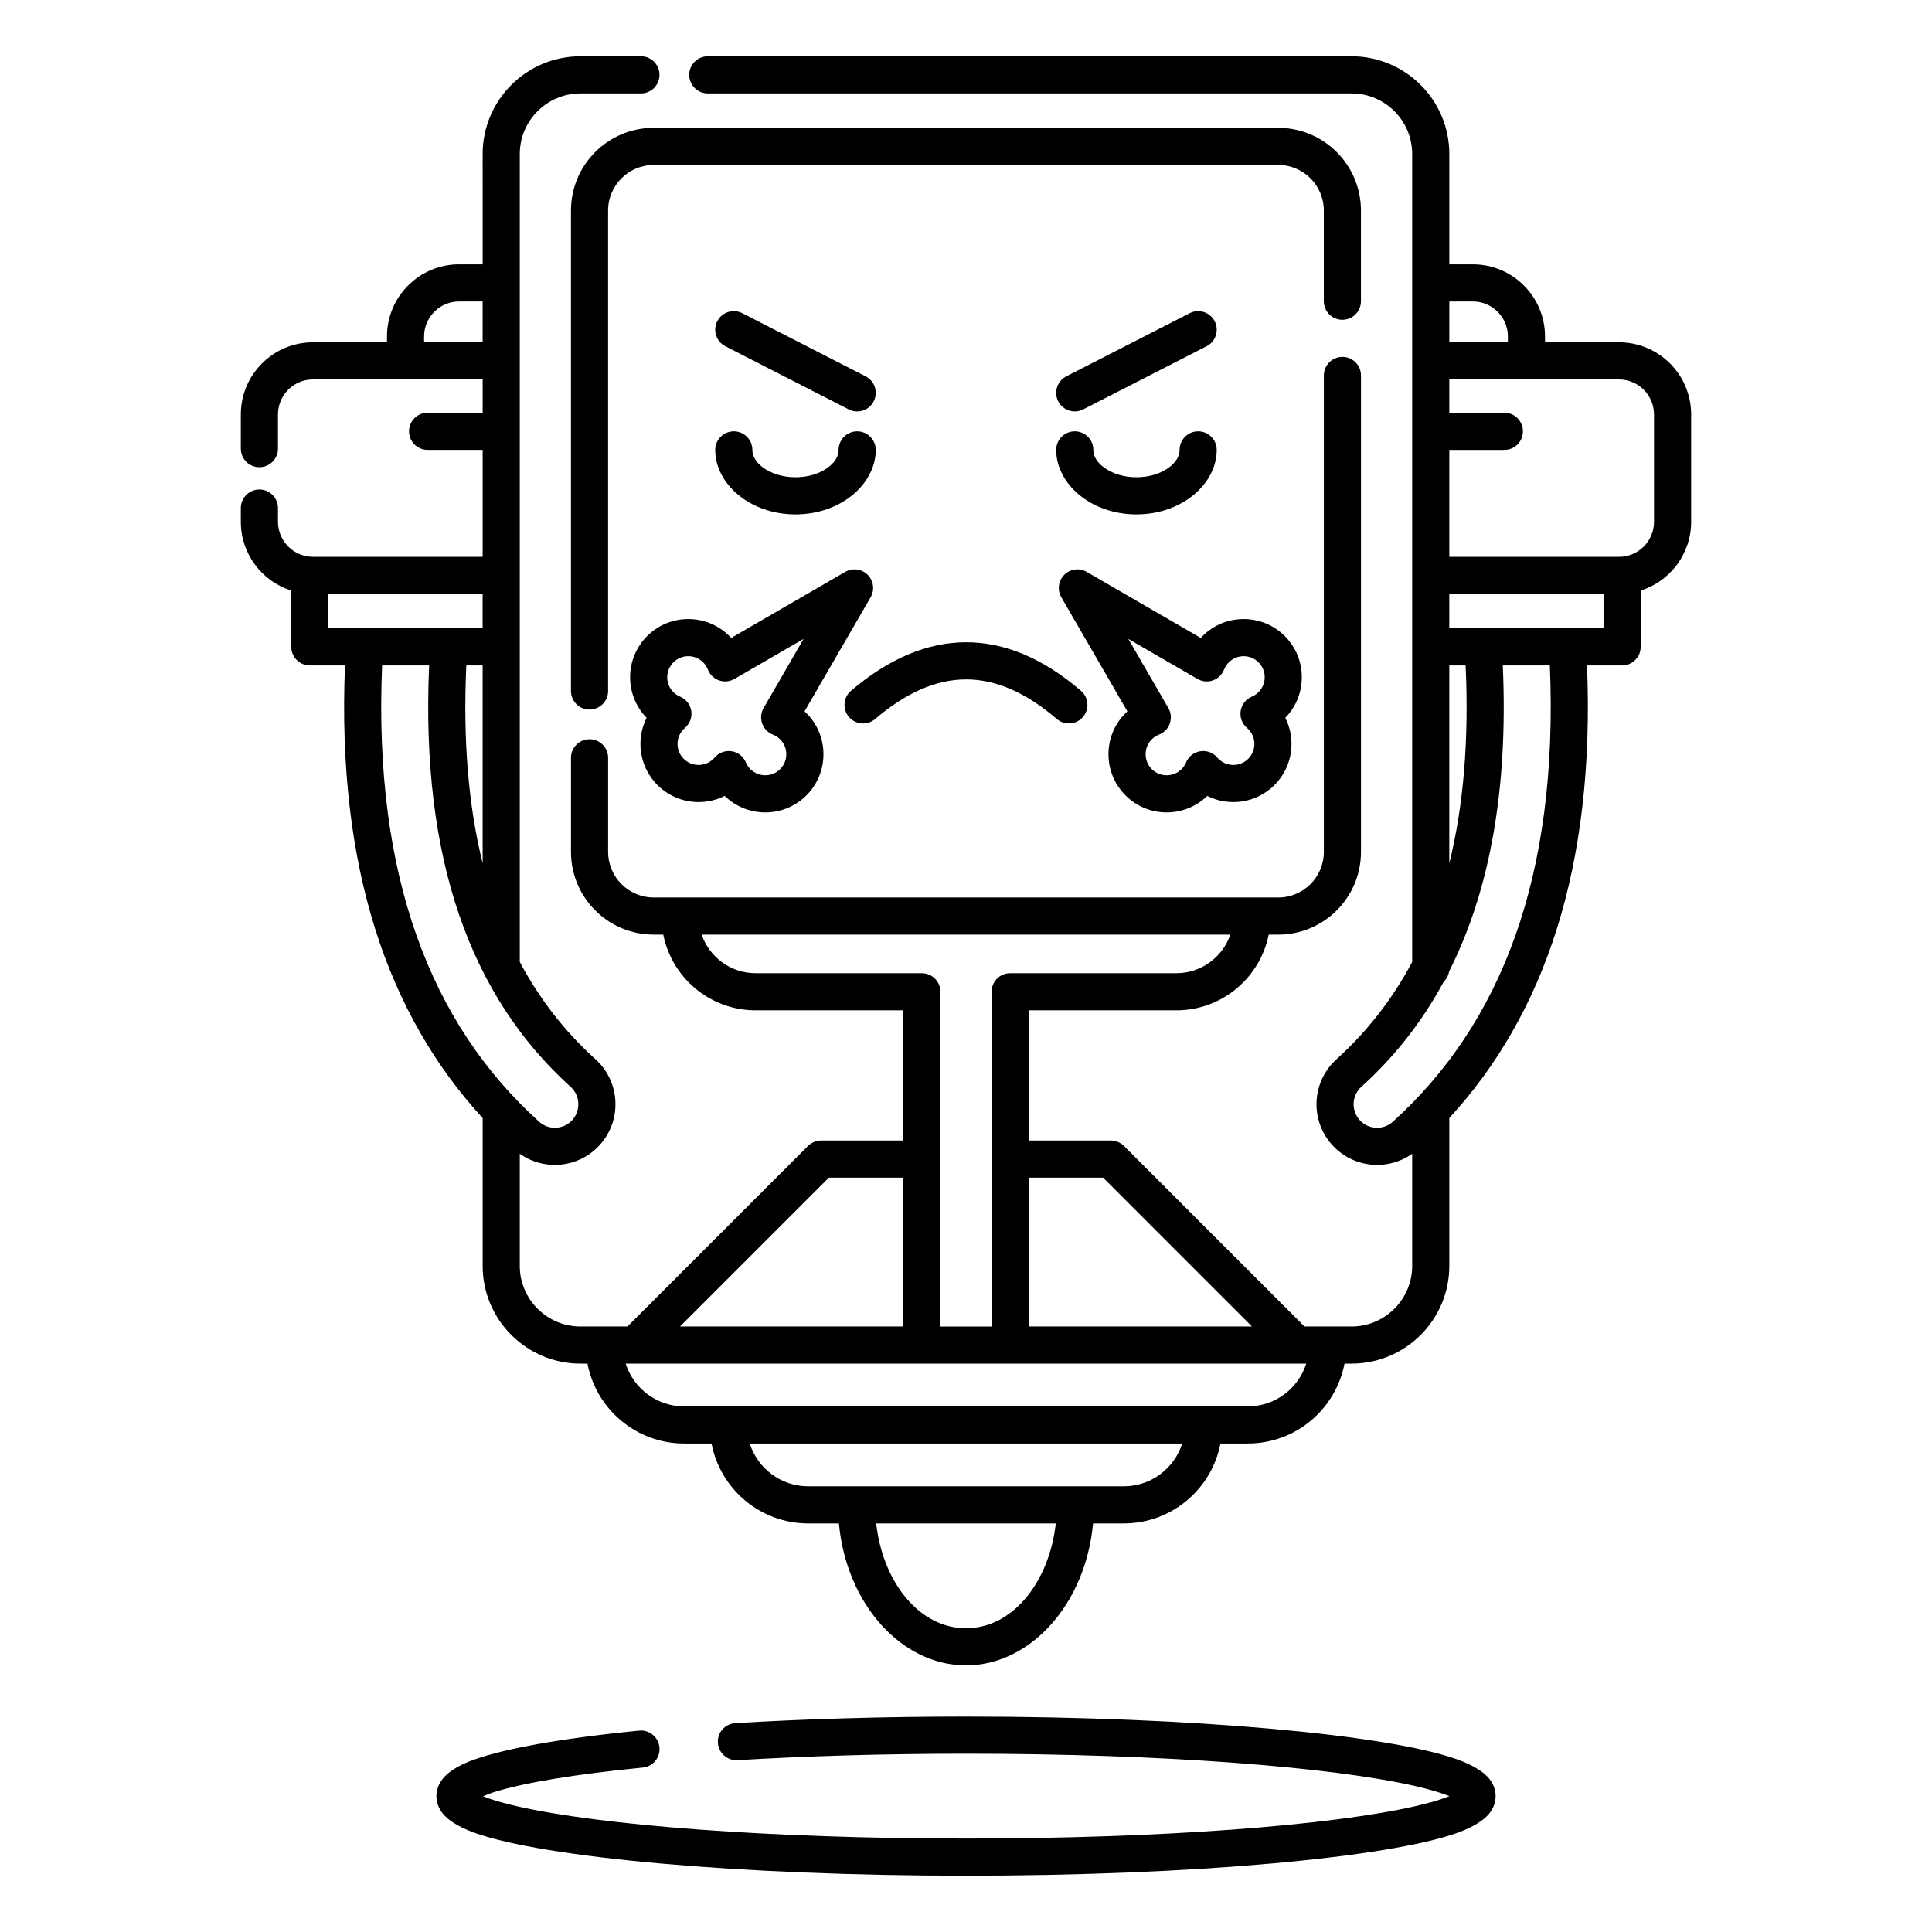 <?xml version="1.0" encoding="UTF-8"?>
<!-- Uploaded to: ICON Repo, www.iconrepo.com, Generator: ICON Repo Mixer Tools -->
<svg fill="#000000" width="800px" height="800px" version="1.1" viewBox="144 144 512 512" xmlns="http://www.w3.org/2000/svg">
 <path d="m528.1 620-0.129 0.051c-2.254 0.906-5.207 1.75-8.77 2.578-22.344 5.137-67.363 8.609-119.2 8.609-51.84 0-96.855-3.473-119.2-8.609-3.562-0.828-6.516-1.672-8.77-2.578l-0.02-0.008c0.848-0.375 1.793-0.758 2.727-1.055 8.207-2.598 22.004-4.832 39.605-6.562 2.707-0.266 4.684-2.676 4.418-5.383-0.273-2.695-2.676-4.676-5.383-4.41-21.766 2.148-37.992 5.156-45.785 8.492-2.754 1.184-4.672 2.512-5.824 3.762-1.516 1.652-2.117 3.414-2.117 5.113 0 1.566 0.512 3.172 1.762 4.695 1.359 1.664 4.133 3.504 8.414 5.039 18.156 6.504 69.598 11.344 130.18 11.344 60.574 0 112.02-4.84 130.17-11.344 4.281-1.535 7.055-3.375 8.414-5.039 1.25-1.523 1.762-3.129 1.762-4.695 0-1.574-0.512-3.176-1.762-4.703-1.359-1.66-4.133-3.5-8.414-5.035-18.156-6.504-69.598-11.348-130.17-11.348-21.984 0-42.758 0.629-61.148 1.734-2.715 0.164-4.781 2.496-4.613 5.203 0.156 2.707 2.488 4.781 5.203 4.617 18.215-1.094 38.781-1.715 60.559-1.715 51.836 0 96.855 3.473 119.2 8.609 3.562 0.828 6.516 1.684 8.77 2.578zm-256.19-405.95h-6.227c-10.559 0-19.129 8.57-19.129 19.129v1.535h-19.602c-10.559 0-19.129 8.57-19.129 19.129v9.055c0 2.715 2.203 4.918 4.918 4.918 2.715 0 4.922-2.203 4.922-4.918v-9.055c0-5.125 4.16-9.289 9.289-9.289h44.957v8.828h-14.594c-2.715 0-4.918 2.203-4.918 4.918 0 2.719 2.203 4.922 4.918 4.922h14.594v28.34h-44.957c-5.129 0-9.289-4.164-9.289-9.301v-3.621c0-2.715-2.207-4.918-4.922-4.918-2.715 0-4.918 2.203-4.918 4.918v3.621c0 8.562 5.629 15.805 13.371 18.254v14.906c0 2.727 2.203 4.922 4.922 4.922h9.309c-2.176 53.488 11.266 92.527 36.484 119.94v39.18c0 14.301 11.613 25.91 25.918 25.91h1.859c2.305 12.055 12.91 21.176 25.637 21.176h7.242c2.301 12.055 12.91 21.176 25.633 21.176h8.125c1.969 21.402 16.641 37.617 33.676 37.617 17.031 0 31.703-16.215 33.672-37.617h8.129c12.723 0 23.328-9.121 25.633-21.176h7.242c12.723 0 23.328-9.121 25.633-21.176h1.859c14.309 0 25.918-11.609 25.918-25.91v-39.18c25.219-27.414 38.66-66.453 36.496-119.94h9.301c2.715 0 4.918-2.195 4.918-4.922v-14.906c7.746-2.449 13.375-9.691 13.375-18.254v-28.418c0-10.559-8.57-19.129-19.129-19.129h-19.602v-1.535c0-10.559-8.57-19.129-19.129-19.129h-6.231v-29.223c0-14.301-11.609-25.91-25.918-25.91h-170.6c-2.715 0-4.918 2.203-4.918 4.918 0 2.719 2.203 4.922 4.918 4.922h170.6c8.875 0 16.078 7.203 16.078 16.07v214.1c-5.273 9.91-11.977 18.48-20.062 25.789-6.586 5.945-7.098 16.121-1.152 22.691 5.512 6.113 14.66 6.996 21.215 2.344v29.715c0 8.867-7.203 16.07-16.078 16.07h-12.469l-47.84-47.852c-0.926-0.914-2.176-1.438-3.484-1.438h-21.758v-34.5h39.117c12.102 0 22.207-8.629 24.488-20.062h2.531c12.102 0 21.922-9.82 21.922-21.922v-126.26c0-2.719-2.203-4.922-4.918-4.922-2.719 0-4.922 2.203-4.922 4.922v126.26c0 6.668-5.41 12.082-12.082 12.082h-165.51c-6.668 0-12.082-5.414-12.082-12.082v-24.938c0-2.715-2.203-4.918-4.918-4.918-2.719 0-4.922 2.203-4.922 4.918v24.938c0 12.102 9.82 21.922 21.922 21.922h2.531c2.281 11.434 12.387 20.062 24.492 20.062h39.113v34.5h-21.758c-1.309 0-2.559 0.523-3.481 1.438l-47.844 47.852h-12.469c-8.875 0-16.078-7.203-16.078-16.07v-29.715c6.555 4.652 15.707 3.769 21.215-2.344 5.945-6.57 5.434-16.746-1.148-22.691-8.09-7.309-14.793-15.879-20.066-25.789v-214.1c0-8.867 7.203-16.07 16.078-16.07h16.031c2.715 0 4.918-2.203 4.918-4.922 0-2.715-2.203-4.918-4.918-4.918h-16.031c-14.305 0-25.918 11.609-25.918 25.91zm151.88 333.68h-47.586c1.711 15.508 11.402 27.777 23.793 27.777 12.387 0 22.078-12.27 23.793-27.777zm33.504-21.176h-114.6c2.086 6.574 8.246 11.336 15.5 11.336h83.602c7.25 0 13.41-4.762 15.496-11.336zm32.875-21.176h-180.35c2.086 6.574 8.238 11.336 15.5 11.336h149.35c7.262 0 13.41-4.762 15.496-11.336zm-126.51-49.289-39.449 39.449h59.168v-39.449zm106.39-64.402h-140.1c2.035 5.945 7.684 10.223 14.316 10.223h44.031c2.719 0 4.922 2.207 4.922 4.922v88.707h13.559v-88.707c0-2.715 2.207-4.922 4.922-4.922h44.035c6.629 0 12.277-4.277 14.316-10.223zm-53.434 64.402v39.449h59.168l-39.449-39.449zm-158.89-135.74h-12.465c-2.332 55.715 12.828 94.926 41.602 120.91 2.559 2.312 6.496 2.106 8.797-0.441 2.305-2.551 2.106-6.496-0.441-8.797-26.5-23.941-39.754-60.293-37.492-111.68zm297 0h-12.469c1.457 33.004-3.492 59.809-14.238 81.102-0.176 1.082-0.699 2.047-1.457 2.773-5.766 10.676-13.066 19.918-21.797 27.801-2.547 2.301-2.742 6.246-0.441 8.797 2.305 2.547 6.25 2.754 8.797 0.441 28.773-25.988 43.938-65.199 41.605-120.91zm-282.82 52.445v-52.445h-4.328c-0.906 19.797 0.559 37.223 4.328 52.445zm260.5-52.445h-4.328v52.445c3.769-15.223 5.234-32.648 4.328-52.445zm-89.641 12.16c-0.168 0.16-0.336 0.309-0.492 0.473-6.023 6.016-6.023 15.785 0 21.809 5.965 5.961 15.625 6.012 21.656 0.137 5.777 2.902 13 1.938 17.82-2.883 4.824-4.812 5.777-12.047 2.875-17.82 5.875-6.023 5.824-15.688-0.137-21.66-6.023-6.012-15.785-6.012-21.809 0-0.156 0.168-0.312 0.336-0.469 0.492l-30.23-17.504c-1.93-1.113-4.367-0.797-5.941 0.777-1.578 1.582-1.902 4.023-0.777 5.953zm-104.99-19.453c-0.16-0.156-0.316-0.324-0.473-0.492-6.023-6.012-15.785-6.012-21.805 0-5.965 5.973-6.016 15.637-0.141 21.66-2.902 5.773-1.938 13.008 2.875 17.82 4.82 4.82 12.043 5.785 17.82 2.883 6.031 5.875 15.695 5.824 21.656-0.137 6.023-6.023 6.023-15.793 0-21.809-0.156-0.164-0.324-0.312-0.492-0.473l17.508-30.227c1.121-1.93 0.797-4.371-0.777-5.953-1.574-1.574-4.016-1.891-5.945-0.777zm0.945 10.824c-0.129 0.078-0.27 0.148-0.406 0.219l-0.008 0.008c-0.445 0.207-0.898 0.344-1.367 0.426-0.82 0.125-1.637 0.039-2.383-0.227-0.758-0.266-1.445-0.711-2.008-1.32-0.316-0.355-0.59-0.746-0.797-1.191l-0.008-0.008c-0.062-0.129-0.121-0.258-0.168-0.395-0.277-0.68-0.68-1.32-1.23-1.859-2.176-2.184-5.719-2.184-7.891 0-2.176 2.176-2.176 5.707 0 7.883 0.531 0.531 1.129 0.922 1.777 1.199 1.578 0.66 2.699 2.094 2.965 3.777 0.266 1.695-0.375 3.394-1.676 4.508-0.117 0.09-0.223 0.195-0.332 0.305-2.176 2.176-2.176 5.707 0 7.883 2.176 2.176 5.715 2.176 7.891 0 0.109-0.109 0.207-0.219 0.305-0.324 1.113-1.309 2.816-1.941 4.496-1.676 1.695 0.258 3.129 1.379 3.789 2.953 0.266 0.648 0.672 1.262 1.191 1.781 2.184 2.176 5.719 2.176 7.891 0 2.176-2.176 2.176-5.707 0-7.883-0.551-0.551-1.18-0.965-1.859-1.23-0.137-0.059-0.266-0.105-0.402-0.176h-0.012c-0.441-0.215-0.836-0.48-1.18-0.797-0.609-0.559-1.062-1.25-1.316-2.008-0.266-0.758-0.355-1.574-0.227-2.391 0.066-0.461 0.215-0.926 0.422-1.367h0.008c0.062-0.148 0.141-0.277 0.219-0.402l10.559-18.254zm114.86 7.688c0.082 0.125 0.16 0.254 0.219 0.402h0.008c0.207 0.441 0.355 0.906 0.426 1.367 0.125 0.816 0.039 1.633-0.227 2.391-0.258 0.758-0.711 1.449-1.32 2.008-0.344 0.316-0.738 0.582-1.18 0.797h-0.012c-0.137 0.07-0.266 0.117-0.402 0.176-0.68 0.266-1.309 0.68-1.859 1.23-2.176 2.176-2.176 5.707 0 7.883 2.176 2.176 5.707 2.176 7.891 0 0.523-0.52 0.926-1.133 1.191-1.781 0.66-1.574 2.098-2.695 3.789-2.953 1.684-0.266 3.383 0.367 4.496 1.676 0.098 0.105 0.195 0.215 0.305 0.324 2.176 2.176 5.719 2.176 7.891 0 2.176-2.176 2.176-5.707 0-7.883-0.105-0.109-0.215-0.215-0.332-0.305-1.301-1.113-1.938-2.812-1.672-4.508 0.266-1.684 1.387-3.117 2.961-3.777 0.648-0.277 1.25-0.668 1.781-1.199 2.172-2.176 2.172-5.707 0-7.883-2.176-2.184-5.719-2.184-7.894 0-0.551 0.539-0.953 1.18-1.227 1.859-0.051 0.137-0.109 0.266-0.168 0.395l-0.012 0.008c-0.207 0.445-0.48 0.848-0.797 1.191-0.559 0.609-1.25 1.055-1.996 1.32-0.758 0.266-1.574 0.352-2.391 0.227-0.473-0.082-0.926-0.219-1.367-0.426l-0.012-0.008c-0.137-0.07-0.277-0.141-0.402-0.219l-18.246-10.566zm-77.664 2.981c8.047-6.867 16.039-10.488 24.086-10.5 8.039-0.008 16.012 3.574 24.051 10.48 2.066 1.77 5.164 1.535 6.938-0.523 1.77-2.055 1.535-5.164-0.523-6.938-10.137-8.707-20.34-12.879-30.484-12.859-10.125 0.02-20.32 4.211-30.453 12.852-2.066 1.762-2.312 4.871-0.551 6.938 1.77 2.066 4.871 2.312 6.938 0.551zm128.75-110.72v-24.031c0-12.102-9.82-21.922-21.922-21.922h-165.51c-12.102 0-21.922 9.82-21.922 21.922v127.32c0 2.715 2.203 4.922 4.922 4.922 2.715 0 4.918-2.207 4.918-4.922v-127.32c0-6.672 5.414-12.082 12.082-12.082h165.51c6.672 0 12.082 5.41 12.082 12.082v24.031c0 2.715 2.203 4.918 4.922 4.918 2.715 0 4.918-2.203 4.918-4.918zm64.285 77.578h-40.875v9.102h40.875zm-297.05 9.102v-9.102h-40.875v9.102zm256.18-65.949v8.828h14.594c2.715 0 4.918 2.203 4.918 4.918 0 2.719-2.203 4.922-4.918 4.922h-14.594v28.34h44.961c5.125 0 9.289-4.164 9.289-9.301v-28.418c0-5.125-4.164-9.289-9.289-9.289zm-194.54 18.668c0 8.992 9.191 17.09 21.266 17.09 12.086 0 21.273-8.098 21.273-17.09 0-2.715-2.203-4.922-4.918-4.922-2.715 0-4.922 2.207-4.922 4.922 0 1.859-1.168 3.445-2.812 4.652-2.195 1.645-5.254 2.598-8.621 2.598-3.356 0-6.414-0.953-8.621-2.598-1.633-1.207-2.801-2.793-2.801-4.652 0-2.715-2.207-4.922-4.922-4.922s-4.922 2.207-4.922 4.922zm90.363 0c0 8.992 9.191 17.09 21.273 17.09 12.074 0 21.266-8.098 21.266-17.09 0-2.715-2.207-4.922-4.922-4.922s-4.918 2.207-4.918 4.922c0 1.859-1.172 3.445-2.805 4.652-2.203 1.645-5.266 2.598-8.621 2.598-3.356 0-6.426-0.953-8.621-2.598-1.633-1.207-2.812-2.793-2.812-4.652 0-2.715-2.203-4.922-4.922-4.922-2.715 0-4.918 2.207-4.918 4.922zm7.164-10.734 32.699-16.738c2.418-1.23 3.375-4.203 2.133-6.625-1.23-2.41-4.199-3.375-6.613-2.133l-32.707 16.738c-2.41 1.23-3.375 4.199-2.137 6.621 1.242 2.41 4.203 3.375 6.625 2.137zm-57.664-8.758-32.699-16.738c-2.418-1.242-5.391-0.277-6.621 2.133-1.238 2.422-0.285 5.394 2.137 6.625l32.695 16.738c2.422 1.238 5.383 0.273 6.625-2.137 1.238-2.422 0.273-5.391-2.137-6.621zm-101.5-19.84h-6.227c-5.129 0-9.289 4.164-9.289 9.289v1.535h15.516zm256.18 0v10.824h15.52v-1.535c0-5.125-4.164-9.289-9.289-9.289z" fill-rule="evenodd"/>
</svg>